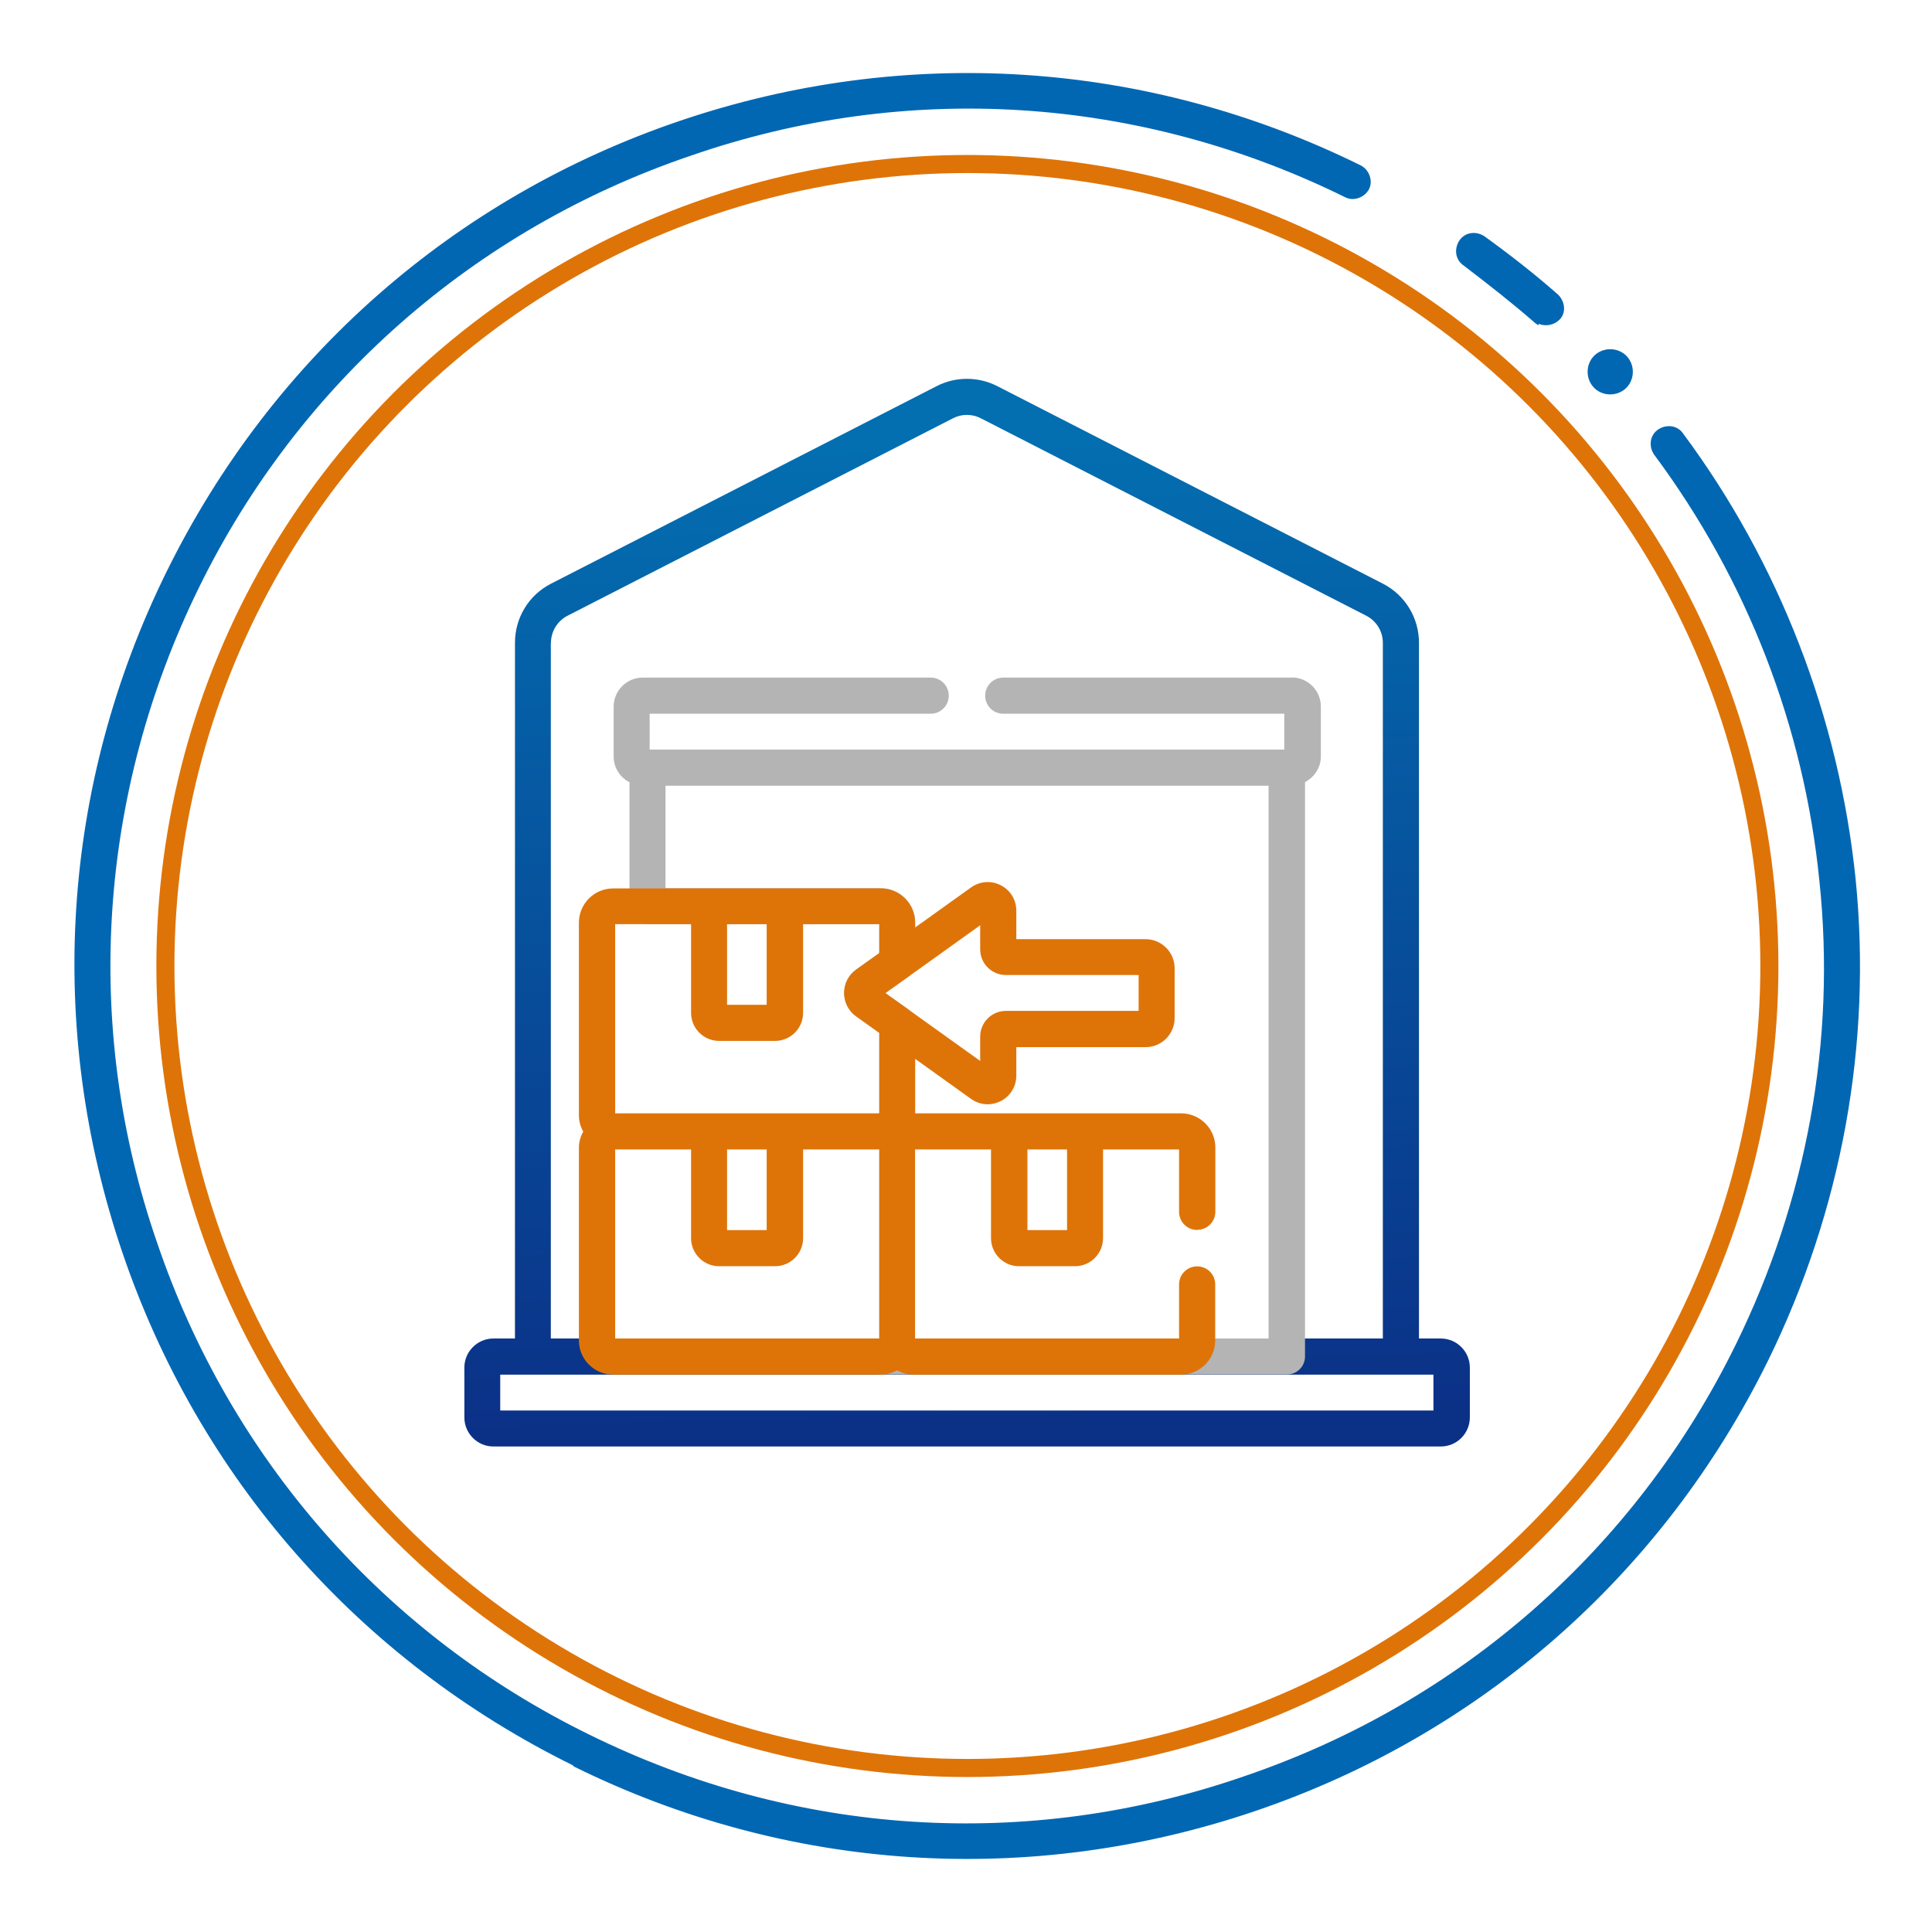 <?xml version="1.0" encoding="UTF-8"?>
<svg id="_圖層_1" xmlns="http://www.w3.org/2000/svg" xmlns:xlink="http://www.w3.org/1999/xlink" version="1.1" viewBox="0 0 139 139">
  <!-- Generator: Adobe Illustrator 29.7.1, SVG Export Plug-In . SVG Version: 2.1.1 Build 8)  -->
  <defs>
    <style>
      .st0 {
        fill: #de7408;
      }

      .st1 {
        fill: none;
        stroke: #de7408;
        stroke-miterlimit: 10;
        stroke-width: 1.3px;
      }

      .st2 {
        fill: url(#_未命名漸層_203);
      }

      .st3 {
        fill: #b4b4b5;
      }

      .st4 {
        fill: #0167b3;
      }
    </style>
    <linearGradient id="_未命名漸層_203" data-name="未命名漸層 203" x1="67.77" y1="31.96" x2="69.62" y2="102.28" gradientUnits="userSpaceOnUse">
      <stop offset="0" stop-color="#036eb0"/>
      <stop offset="1" stop-color="#0b3187"/>
    </linearGradient>
  </defs>
  <circle class="st1" cx="69.6" cy="69.5" r="57.7"/>
  <g>
    <g>
      <path class="st4" d="M110.7,23.4s-.2-.1-.3-.2c-1.6-1.4-3.4-2.8-5.1-4.1-.6-.4-.7-1.2-.3-1.8.4-.6,1.2-.7,1.8-.3,1.8,1.3,3.6,2.7,5.3,4.2.5.5.6,1.3.1,1.8-.4.4-1,.5-1.5.3v.1Z"/>
      <path class="st4" d="M41.2,127c-15.4-7.6-26.9-20.7-32.4-36.9-5.5-16.2-4.4-33.6,3.2-49,7.6-15.4,20.7-26.9,36.9-32.4,16.2-5.5,33.6-4.4,49,3.2.6.3.9,1.1.6,1.7s-1.1.9-1.7.6c-14.8-7.3-31.5-8.4-47.1-3-15.6,5.3-28.2,16.4-35.4,31.1s-8.4,31.5-3,47.1c5.3,15.6,16.4,28.2,31.1,35.4,14.8,7.3,31.5,8.4,47.1,3,15.6-5.3,28.2-16.4,35.4-31.1,5.1-10.4,7.2-21.9,6-33.3-1.1-11.1-5.2-21.7-11.9-30.7-.4-.6-.3-1.4.3-1.8.6-.4,1.4-.3,1.8.3,6.9,9.3,11.2,20.4,12.4,32,1.2,11.9-1,23.9-6.3,34.7-7.6,15.4-20.7,26.9-36.9,32.4-16.2,5.5-33.6,4.4-49-3.2l-.1-.1Z"/>
    </g>
    <path class="st4" d="M117.3,27.5c-.4.8-1.4,1.1-2.2.7s-1.1-1.4-.7-2.2,1.4-1.1,2.2-.7,1.1,1.4.7,2.2Z"/>
  </g>
  <g>
    <path class="st2" d="M103.64,96.3h-1.55v-50.05c0-1.8-1-3.44-2.6-4.26l-27.74-14.21c-1.37-.7-3-.7-4.36,0l-27.74,14.21c-1.61.82-2.6,2.46-2.6,4.26v50.05h-1.55c-1.15,0-2.09.94-2.09,2.09v3.59c0,1.15.94,2.09,2.09,2.09h68.16c1.15,0,2.09-.94,2.09-2.09v-3.59c0-1.15-.94-2.09-2.09-2.09ZM39.64,46.25c0-.82.46-1.57,1.19-1.95l27.74-14.21c.62-.32,1.37-.32,1.99,0l27.74,14.21c.73.38,1.19,1.12,1.19,1.95v50.05h-59.86v-50.05ZM103.14,101.48H35.99v-2.58h67.14v2.58Z"/>
    <path class="st3" d="M92.9,48.75h-20.72c-.72,0-1.3.58-1.3,1.3s.58,1.3,1.3,1.3h20.22v2.58h-45.66v-2.58h20.22c.72,0,1.3-.58,1.3-1.3s-.58-1.3-1.3-1.3h-20.72c-1.15,0-2.09.94-2.09,2.09v3.59c0,.81.46,1.5,1.14,1.85v8.91c0,.72.58,1.3,1.3,1.3h16.67v2.08l-1.67,1.19c-.54.39-.86,1.01-.86,1.68s.32,1.29.86,1.68l1.67,1.19v5.79c-.65.07-1.16.62-1.16,1.29s.51,1.23,1.16,1.29v13.62c-.65.07-1.16.62-1.16,1.29,0,.72.58,1.3,1.3,1.3h29.19c.72,0,1.3-.58,1.3-1.3v-41.32c.67-.35,1.14-1.04,1.14-1.85v-3.59c0-1.15-.94-2.09-2.09-2.09ZM91.26,96.3h-25.42v-13.74c0-.42-.11-.82-.29-1.17.19-.35.29-.74.29-1.16v-6.59c0-.42-.2-.81-.54-1.06l-1.6-1.14,1.6-1.14c.34-.24.54-.64.54-1.06v-2.88c0-1.36-1.11-2.46-2.46-2.46h-15.5v-7.37h43.39v39.77Z"/>
    <path class="st0" d="M86.14,88.48c.72,0,1.3-.58,1.3-1.3v-4.62c0-1.36-1.11-2.46-2.46-2.46h-19.14v-3.92l4.02,2.88c.36.26.78.39,1.2.39.32,0,.64-.08.94-.23.69-.35,1.12-1.06,1.12-1.83v-2.05h9.3c1.15,0,2.09-.94,2.09-2.09v-3.59c0-1.15-.94-2.09-2.09-2.09h-9.3v-2.05c0-.78-.43-1.48-1.12-1.83-.69-.36-1.51-.29-2.14.16l-4.02,2.88v-.35c0-1.36-1.11-2.46-2.46-2.46h-19.27c-1.36,0-2.46,1.11-2.46,2.46v13.87c0,.42.12.82.31,1.16-.19.35-.31.74-.31,1.16v13.87c0,1.36,1.11,2.46,2.46,2.46h19.27c.42,0,.82-.12,1.16-.31.35.19.74.31,1.16.31h19.27c1.36,0,2.46-1.11,2.46-2.46v-4.03c0-.72-.58-1.3-1.3-1.3s-1.3.58-1.3,1.3v3.89h-19v-13.6h5.47v6.38c0,1.11.9,2.02,2.02,2.02h4.02c1.11,0,2.02-.9,2.02-2.02v-6.38h5.47v4.49c0,.72.58,1.3,1.3,1.3ZM52.31,82.7h2.85v5.8h-2.85v-5.8ZM70.52,66.55v1.75c0,1.02.83,1.85,1.85,1.85h9.55v2.58h-9.55c-1.02,0-1.85.83-1.85,1.85v1.75l-5.22-3.74s0,0,0,0l-1.6-1.14,1.6-1.14s0,0,0,0l5.22-3.74ZM55.16,66.49v5.8h-2.85v-5.8h2.85ZM44.24,66.49h5.48v6.38c0,1.11.9,2.02,2.02,2.02h4.02c1.11,0,2.02-.9,2.02-2.02v-6.38h5.48v2.08l-1.67,1.19c-.54.39-.86,1.01-.86,1.68s.32,1.29.86,1.68l1.67,1.19v5.79h-19v-13.6ZM44.24,82.7h5.48v6.38c0,1.11.9,2.02,2.02,2.02h4.02c1.11,0,2.02-.9,2.02-2.02v-6.38h5.48v13.6h-19v-13.6ZM76.77,88.5h-2.85v-5.8h2.85v5.8Z"/>
  </g>
</svg>